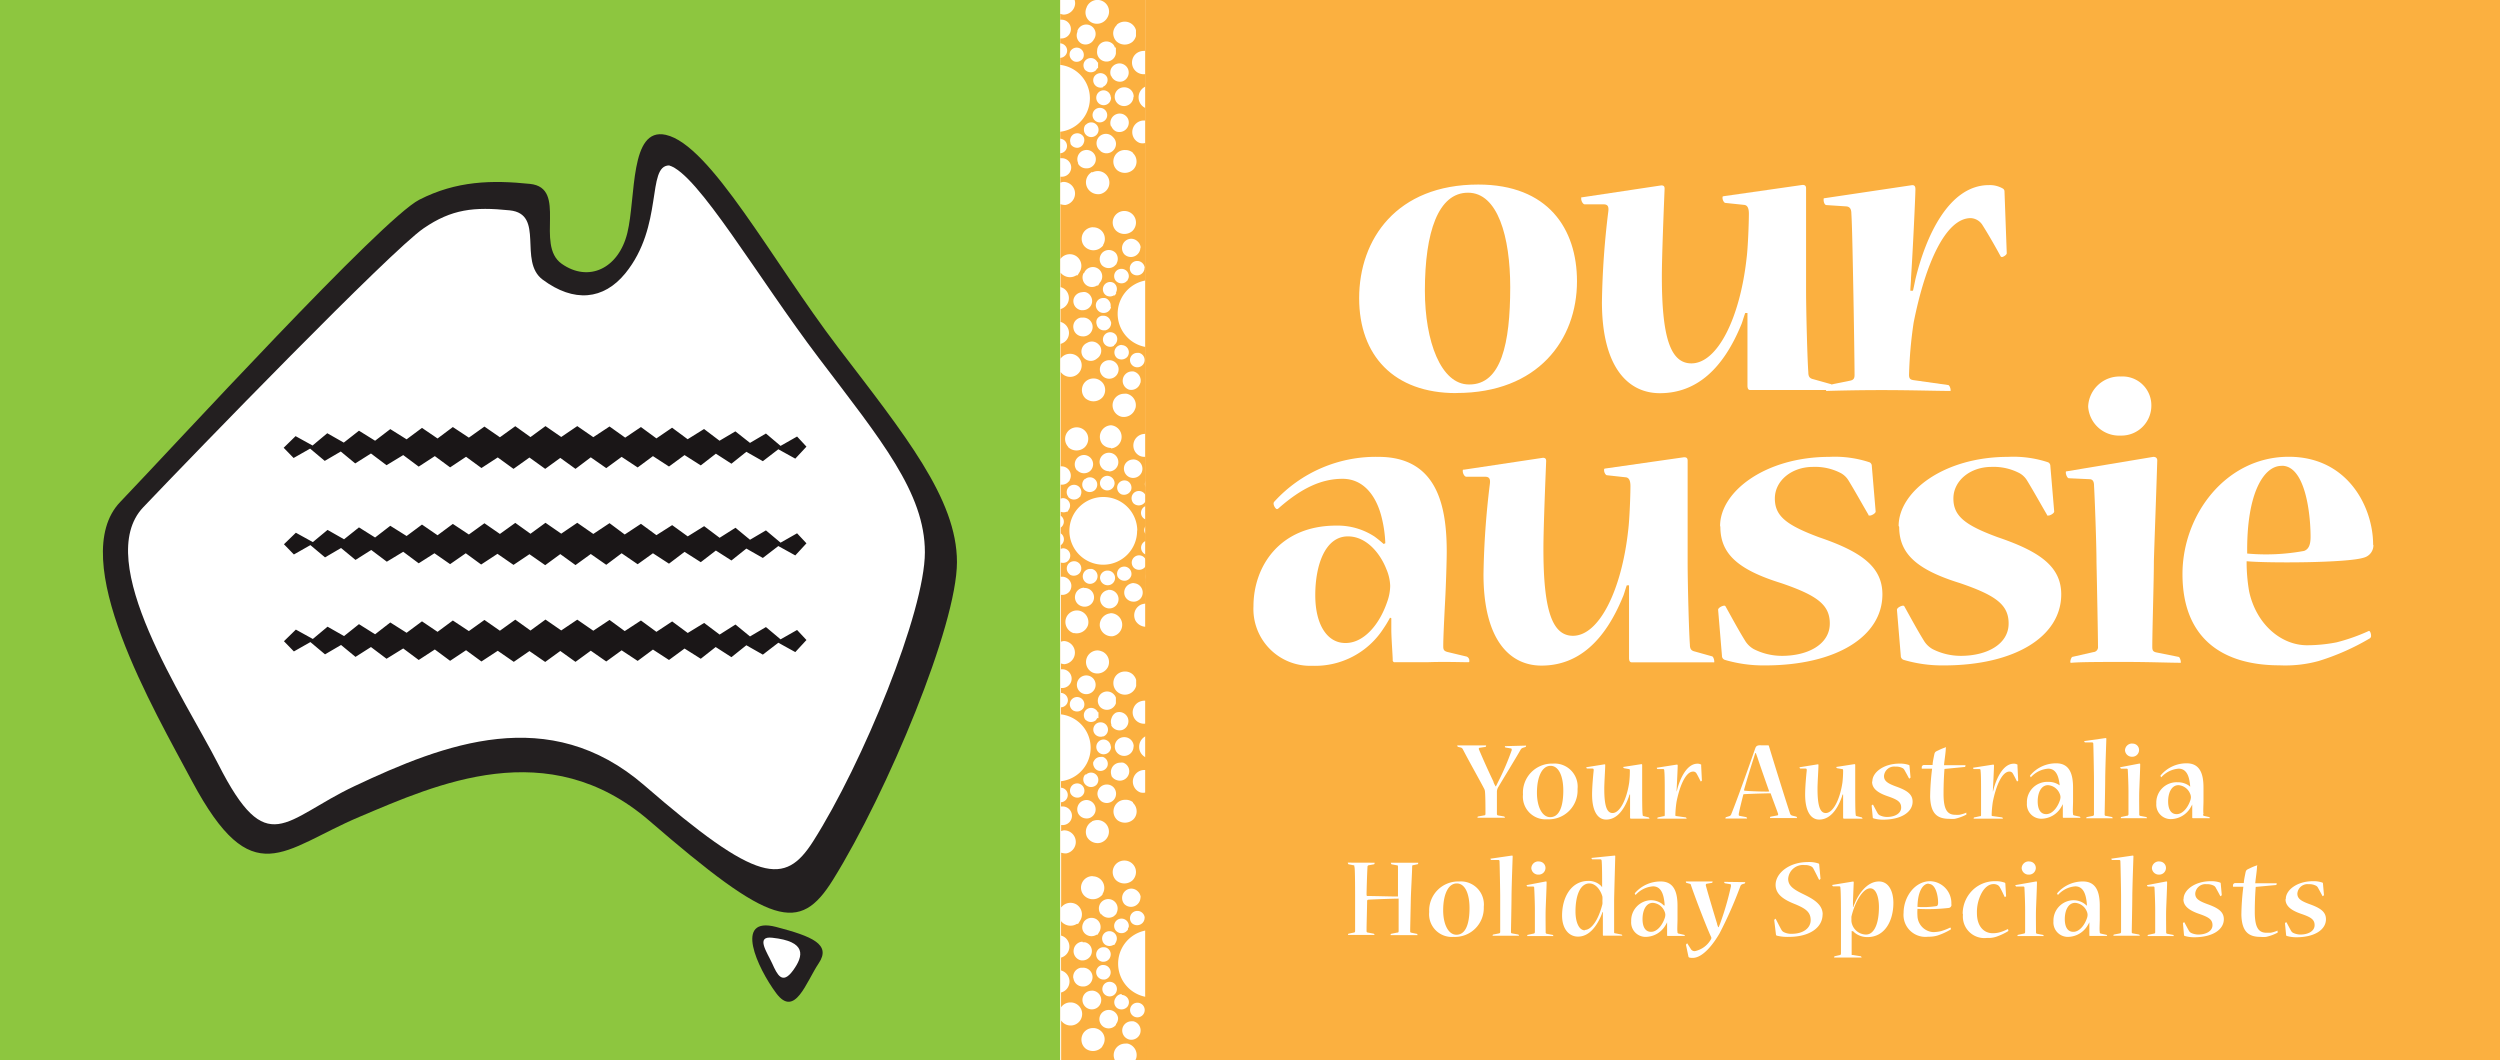 <svg id="Layer_1" data-name="Layer 1" xmlns="http://www.w3.org/2000/svg" viewBox="0 0 266.6 113.05"><defs><style>.cls-1{fill:#fff;}.cls-2{fill:#fbb040;}.cls-3{fill:#8dc63f;}.cls-4{fill:#231f20;}.cls-5{fill:#1a1617;}</style></defs><title>logo</title><rect class="cls-1" x="-8.43" y="-8.43" width="283.46" height="129.92"/><rect class="cls-2" x="113.06" width="153.54" height="113.05"/><rect class="cls-3" width="113.06" height="113.05"/><path class="cls-1" d="M162.74,79.51s0,0,0,0,0,.14-.07.15l-.25.08a.46.46,0,0,0-.28.24c-.61,1.07-1.83,3.05-2.39,4a1,1,0,0,0-.12.44c0,.6,0,2.16,0,2.38a.15.15,0,0,0,.14.16l.64.11s.08.09.08.13,0,0,0,0c-.29,0-.86,0-1.5,0s-1.17,0-1.43,0c0,0,0,0,0,0s0-.13.07-.13l.65-.12c.09,0,.13-.05.13-.19,0-.47,0-1.83-.05-2.33a.84.84,0,0,0-.1-.34c-.56-1.07-1.53-2.77-2.27-4.2a.36.36,0,0,0-.2-.17l-.33-.08s-.06-.09-.06-.15,0,0,0,0h3.08s0,0,0,0,0,.15-.07.16l-.6.09c-.08,0-.14.07-.1.17.47,1.11,1,2.29,1.55,3.44,0,.1.15.36.22.5h.05l.21-.43A27.49,27.49,0,0,0,161.21,80c0-.12,0-.17-.09-.19l-.56-.09c-.05,0-.08-.09-.08-.15s0,0,0,0Z"/><path class="cls-1" d="M165,87.37a2.42,2.42,0,0,1-2.59-2.65,3.1,3.1,0,0,1,3.19-3.29,2.46,2.46,0,0,1,2.63,2.71A3.08,3.08,0,0,1,165,87.37Zm.32-.23c1,0,1.39-1.21,1.39-2.84,0-1.48-.46-2.63-1.36-2.63s-1.45,1.17-1.45,2.87c0,1.48.55,2.6,1.41,2.6Z"/><path class="cls-1" d="M173.18,81.92s-.09-.08-.09-.13,0,0,0,0l1.93-.3c.07,0,.1,0,.1.09,0,.46,0,2.29,0,2.85s0,2.11.05,2.41c0,.11,0,.17.14.2l.52.13s.07.09.07.13,0,0,0,0h-2s-.07,0-.07-.12,0-1.48,0-2c0-.12,0-.29,0-.45h-.06c-.05.15-.08.28-.12.37-.51,1.36-1.29,2.3-2.37,2.3-.91,0-1.5-.91-1.5-2.67,0-.82.11-2,.17-2.56,0-.15,0-.21-.15-.21h-.54c-.06,0-.1-.09-.1-.14s0,0,0,0l1.93-.31c.07,0,.1,0,.09.1,0,.4-.1,1.86-.1,2.5,0,1.77.25,2.59.88,2.59.81,0,1.53-1.53,1.78-3.27a11.18,11.18,0,0,0,.07-1.21c0-.14,0-.2-.13-.21Z"/><path class="cls-1" d="M178.77,84.59c0-.14.06-.27.08-.37.29-1.13,1-2.78,2.17-2.78a.71.71,0,0,1,.39.1.1.1,0,0,1,0,.09l.08,1.6c0,.05-.1.1-.13.1l0,0c-.14-.28-.3-.6-.44-.84a.4.4,0,0,0-.36-.21c-.83,0-1.47,1.65-1.78,3.26a11.78,11.78,0,0,0-.12,1.34c0,.12,0,.14.13.15l1,.14s.07.08.07.13,0,0,0,0c-.31,0-1,0-1.76,0s-1.21,0-1.36,0,0,0,0,0,0-.13.06-.13l.61-.13c.08,0,.12,0,.12-.16,0-.3,0-1.88,0-2.46s0-1.88-.05-2.2c0-.11,0-.2-.13-.21l-.59,0c-.05,0-.08-.09-.08-.14s0,0,0,0l2.11-.33c.1,0,.12,0,.12.11,0,.26-.08,1.93-.12,2.64,0,.12,0,.27,0,.39Z"/><path class="cls-1" d="M187.68,79.48c.35,0,.64,0,.87,0a.1.1,0,0,1,.08.05c.44,1.47,1.74,5.65,2.26,7.22a.32.32,0,0,0,.21.22l.47.12s.07.08.07.15,0,0,0,0c-.23,0-.77,0-1.32,0l-1.57,0s0,0,0,0,0-.14.07-.15l.69-.13c.1,0,.13-.09.1-.19-.17-.5-.63-1.69-.79-2.17-.56,0-2.11.05-2.82.09-.06,0-.09,0-.11.11-.1.41-.37,1.44-.47,2,0,.15,0,.19.12.21l.69.13s.08.08.08.15,0,0,0,0l-1.31,0c-.41,0-.78,0-1,0,0,0,0,0,0,0s0-.14.07-.15l.33-.1a.34.34,0,0,0,.23-.24c.63-1.55,2-5.4,2.55-7,.1-.27.23-.33.64-.33Zm-.5.82-.14.46c-.35,1.07-.81,2.6-1.05,3.45,0,.07,0,.1.05.11.6.06,2.07.11,2.63.09-.22-.64-.9-2.54-1.25-3.62l-.17-.47Z"/><path class="cls-1" d="M195.9,81.92s-.09-.08-.09-.13,0,0,0,0l1.93-.3c.07,0,.1,0,.1.09,0,.46,0,2.29,0,2.85s0,2.11.05,2.41c0,.11,0,.17.14.2l.52.13s.07.09.07.13,0,0,0,0h-2s-.07,0-.07-.12,0-1.48,0-2c0-.12,0-.29,0-.45h-.06c-.05.15-.08.28-.12.37-.51,1.36-1.29,2.3-2.37,2.3-.91,0-1.5-.91-1.5-2.67,0-.82.11-2,.17-2.56,0-.15,0-.21-.15-.21H192c-.06,0-.1-.09-.1-.14s0,0,0,0l1.93-.31c.07,0,.1,0,.09.1,0,.4-.1,1.86-.1,2.5,0,1.77.25,2.59.88,2.59.81,0,1.53-1.53,1.78-3.27a11.17,11.17,0,0,0,.07-1.21c0-.14,0-.2-.13-.21Z"/><path class="cls-1" d="M199.67,83.31c0-.92,1.17-1.88,2.9-1.88a2.85,2.85,0,0,1,1,.15.1.1,0,0,1,.06.1l.11,1.24s-.1.11-.15.11,0,0,0,0c-.16-.3-.32-.6-.49-.9a.51.51,0,0,0-.19-.21,1.53,1.53,0,0,0-.79-.17,1.09,1.09,0,0,0-1.21,1c0,.52.35.78,1.28,1.12,1.15.41,1.77.81,1.77,1.62,0,1.07-1.14,1.92-3.17,1.92a3.55,3.55,0,0,1-1-.14.11.11,0,0,1-.08-.12l-.12-1.23c0-.06.11-.11.15-.11a0,0,0,0,1,0,0c.16.3.33.63.5.93a.58.58,0,0,0,.21.2,1.81,1.81,0,0,0,.77.18c.86,0,1.52-.38,1.52-1s-.42-.86-1.44-1.21-1.66-.8-1.66-1.54Z"/><path class="cls-1" d="M207.36,82c-.07.86-.1,1.83-.1,2.66,0,1.64.38,2.23,1.26,2.23a3.38,3.38,0,0,0,.43,0,3.65,3.65,0,0,0,.74-.23s0,.05,0,.13a.09.09,0,0,1,0,.08,5,5,0,0,1-1.23.45,3.3,3.3,0,0,1-.58,0c-1.28,0-2-.54-2.05-2.35a26.56,26.56,0,0,1,.21-3l-1.1,0s0,0,0,0a.77.77,0,0,1,0-.2.24.24,0,0,1,.25-.19h.9c0-.26.12-.81.18-1.11s.15-.32.45-.46a5.62,5.62,0,0,1,.78-.32s.06,0,0,.1c0,.39-.15,1.33-.19,1.81l2.29,0s0,0,0,0,0,.19-.08.19Z"/><path class="cls-1" d="M212.5,84.59c0-.14.06-.27.08-.37.29-1.13,1-2.78,2.17-2.78a.71.71,0,0,1,.39.1.1.1,0,0,1,0,.09l.08,1.6c0,.05-.1.1-.13.1l0,0c-.14-.28-.3-.6-.44-.84a.4.4,0,0,0-.36-.21c-.83,0-1.47,1.65-1.78,3.26a11.55,11.55,0,0,0-.12,1.34c0,.12,0,.14.13.15l1,.14s.07.08.07.13,0,0,0,0c-.31,0-1,0-1.76,0s-1.21,0-1.36,0,0,0,0,0,0-.13.06-.13l.61-.13c.08,0,.12,0,.12-.16,0-.3,0-1.88,0-2.46s0-1.88-.05-2.2c0-.11,0-.2-.13-.21l-.59,0c-.05,0-.08-.09-.08-.14s0,0,0,0l2.11-.33c.1,0,.12,0,.12.11,0,.26-.08,1.93-.12,2.64,0,.12,0,.27,0,.39Z"/><path class="cls-1" d="M219.66,84a4.85,4.85,0,0,0-.11-.85c-.15-.69-.48-1.18-1.13-1.18a2.75,2.75,0,0,0-1.85.92l0,0s-.13-.15-.07-.2a3.58,3.58,0,0,1,2.78-1.29c1.52,0,1.79,1.33,1.79,2.6,0,.27,0,1,0,1.42s-.05,1.15,0,1.37a.14.14,0,0,0,.13.17l.58.13a.11.11,0,0,1,.07.12s0,0,0,0h-1.81s-.06,0-.06-.07,0-.7,0-1c0-.09,0-.28,0-.39h0a3.37,3.37,0,0,1-.18.33,2.47,2.47,0,0,1-2.09,1.23,1.54,1.54,0,0,1-1.56-1.66,2.17,2.17,0,0,1,2.27-2.27,2,2,0,0,1,1.22.37l.23.2Zm-1.44,2.82c.59,0,1.16-.63,1.44-1.45a1.15,1.15,0,0,0,.07-.37,1,1,0,0,0-.1-.39,1.45,1.45,0,0,0-1.23-.88c-.74,0-1.1.82-1.1,1.73s.35,1.36.9,1.36Z"/><path class="cls-1" d="M224.52,78.71c.08,0,.1,0,.1.1s-.1,2.72-.12,4.13c0,.9-.06,3.67-.06,3.92a.13.13,0,0,0,.13.15l.66.12s.07.08.07.13,0,0,0,0c-.3,0-.83,0-1.47,0s-1.08,0-1.35,0c0,0,0,0,0,0s0-.12.07-.13l.61-.12a.15.15,0,0,0,.14-.16c0-.32,0-3.31,0-3.83s-.05-3.22-.07-3.65c0-.11,0-.19-.14-.2l-.73,0c-.05,0-.1-.08-.1-.14s0,0,0,0Z"/><path class="cls-1" d="M228.13,81.43c.08,0,.1,0,.1.1,0,.5-.08,2.26-.1,2.88s0,2.07,0,2.44a.14.14,0,0,0,.13.16l.63.12s.07.09.07.12,0,0,0,0c-.27,0-.8,0-1.4,0s-1.15,0-1.4,0c0,0,0,0,0,0s0-.12.06-.13l.61-.13c.08,0,.14-.05.15-.16,0-.27,0-1.8,0-2.45s-.05-1.91-.07-2.21c0-.11,0-.2-.13-.2h-.6s-.09-.09-.09-.15,0,0,0,0Zm-.74-2.13a.68.68,0,0,1,.72.68.72.72,0,0,1-.73.72.74.74,0,0,1-.77-.69.75.75,0,0,1,.77-.72Z"/><path class="cls-1" d="M233.57,84a5.05,5.05,0,0,0-.11-.85c-.14-.69-.48-1.18-1.13-1.18a2.75,2.75,0,0,0-1.85.92.06.06,0,0,1,0,0s-.13-.15-.07-.2a3.58,3.58,0,0,1,2.78-1.29c1.53,0,1.79,1.33,1.79,2.6,0,.27,0,1,0,1.42s-.05,1.15,0,1.37A.14.14,0,0,0,235,87l.58.13a.11.11,0,0,1,.07.12s0,0,0,0h-1.81s-.06,0-.06-.07,0-.7,0-1v-.39h0a3.41,3.41,0,0,1-.18.33,2.47,2.47,0,0,1-2.09,1.23,1.54,1.54,0,0,1-1.56-1.66,2.17,2.17,0,0,1,2.27-2.27,2.05,2.05,0,0,1,1.22.37l.23.2Zm-1.44,2.82c.59,0,1.16-.63,1.44-1.45a1.13,1.13,0,0,0,.07-.37,1.08,1.08,0,0,0-.1-.39,1.45,1.45,0,0,0-1.23-.88c-.74,0-1.1.82-1.1,1.73s.35,1.36.9,1.36Z"/><path class="cls-1" d="M146.59,92s0,0,0,0,0,.16-.07.17l-.55.1a.15.15,0,0,0-.14.16c-.05.8-.1,2.72-.1,2.94s.06.17.2.18c.64,0,2.61.06,3.15.05,0-.38,0-2.92,0-3.1s0-.22-.14-.23l-.55-.1s-.07-.09-.07-.17,0,0,0,0h2.92s0,0,0,0,0,.15-.06.16l-.46.1c-.09,0-.12,0-.13.2,0,.5-.13,2.76-.14,3.4s-.07,3.09-.07,3.4c0,.13,0,.18.11.2l.62.13s.06.08.06.13,0,0,0,0c-.24,0-.77,0-1.38,0s-1.29,0-1.5,0c0,0,0,0,0,0s0-.13.07-.14l.64-.13c.09,0,.14,0,.15-.17,0-.41,0-3.16,0-3.45-.56,0-2.51.07-3.2.11-.11,0-.16.06-.16.15,0,.58-.07,2.77-.06,3.21,0,.1.06.14.15.15l.62.12s.08.07.08.13,0,0,0,0c-.28,0-.8,0-1.46,0s-1.07,0-1.37,0c0,0,0,0,0,0s0-.12.06-.13l.56-.12c.09,0,.14-.06.14-.19,0-.48,0-3,0-3.43s0-3.05-.06-3.33,0-.22-.13-.23l-.53-.11s-.06-.1-.06-.17,0,0,0,0Z"/><path class="cls-1" d="M155,99.91a2.42,2.42,0,0,1-2.59-2.65A3.1,3.1,0,0,1,155.6,94a2.46,2.46,0,0,1,2.63,2.71A3.08,3.08,0,0,1,155,99.91Zm.32-.23c1,0,1.39-1.21,1.39-2.84,0-1.48-.45-2.63-1.36-2.63s-1.45,1.17-1.45,2.87c0,1.48.55,2.6,1.41,2.6Z"/><path class="cls-1" d="M161.21,91.24c.08,0,.1,0,.1.1s-.1,2.72-.12,4.13c0,.9-.06,3.67-.06,3.92a.13.13,0,0,0,.13.15l.66.12s.07.08.07.13,0,0,0,0c-.3,0-.83,0-1.47,0s-1.09,0-1.35,0c0,0,0,0,0,0s0-.12.07-.13l.6-.12a.15.15,0,0,0,.14-.16c0-.32,0-3.31,0-3.83s-.05-3.21-.07-3.65c0-.11,0-.19-.14-.19l-.73,0c-.05,0-.1-.08-.1-.14s0,0,0,0Z"/><path class="cls-1" d="M164.83,94c.08,0,.1,0,.1.1,0,.5-.08,2.26-.1,2.88s0,2.07,0,2.44a.14.14,0,0,0,.13.16l.63.12s.07.09.07.12,0,0,0,0c-.28,0-.8,0-1.4,0s-1.15,0-1.4,0c0,0,0,0,0,0s0-.12.06-.13l.61-.13c.08,0,.14-.05.15-.16,0-.27,0-1.81,0-2.45s-.05-1.91-.07-2.21c0-.11,0-.2-.13-.2h-.6s-.09-.09-.09-.15,0,0,0,0Zm-.74-2.13a.69.69,0,0,1,.72.68.72.72,0,0,1-.73.72.74.74,0,0,1-.78-.69.75.75,0,0,1,.77-.72Z"/><path class="cls-1" d="M172.16,91.24c.08,0,.09,0,.09.1s-.11,4-.12,4.62c0,.37,0,3.27,0,3.4s0,.16.13.17l.66.13a.13.13,0,0,1,.08.12s0,0,0,0H171c-.05,0-.07,0-.07-.11s0-1.48,0-1.8,0-.43,0-.6h-.05a3.4,3.4,0,0,1-.13.37c-.49,1.14-1.28,2.24-2.47,2.24-1,0-1.7-.87-1.7-2.24,0-2,1-3.7,2.8-3.7a1.89,1.89,0,0,1,1.27.45,1.09,1.09,0,0,1,.2.23l0,0c0-.19,0-.47,0-.64s0-1.7-.05-2.18c0-.09-.05-.16-.14-.16l-.87,0s-.08-.09-.08-.15,0,0,0,0ZM169,99.17c.72,0,1.47-1.1,1.88-2.75a1.85,1.85,0,0,0,0-.35,2.68,2.68,0,0,0,0-.46c-.18-.66-.69-1.4-1.39-1.4-.94,0-1.48,1.2-1.48,3,0,1.08.35,2,1,2Z"/><path class="cls-1" d="M177.52,96.55a5.14,5.14,0,0,0-.11-.85c-.15-.69-.48-1.18-1.13-1.18a2.75,2.75,0,0,0-1.86.92l0,0s-.13-.15-.07-.2A3.59,3.59,0,0,1,177.1,94c1.52,0,1.79,1.33,1.79,2.6,0,.27,0,1,0,1.42s-.05,1.15,0,1.37a.14.14,0,0,0,.13.17l.58.13a.12.12,0,0,1,.07.12s0,0,0,0-.58,0-1,0h-.83s-.06,0-.06-.07,0-.7,0-1c0-.09,0-.27,0-.39h0a3,3,0,0,1-.18.33,2.47,2.47,0,0,1-2.09,1.23,1.54,1.54,0,0,1-1.56-1.66A2.17,2.17,0,0,1,176,96a2,2,0,0,1,1.22.37l.23.2Zm-1.44,2.82c.59,0,1.16-.63,1.44-1.45a1.14,1.14,0,0,0,.07-.37,1,1,0,0,0-.1-.39,1.45,1.45,0,0,0-1.23-.88c-.74,0-1.1.82-1.1,1.73s.35,1.36.9,1.36Z"/><path class="cls-1" d="M186.11,94.07s0,0,0,0,0,.13-.07.15l-.23.07a.35.35,0,0,0-.23.25,43.52,43.52,0,0,1-2.21,5c-.62,1.07-1.75,2.61-2.87,2.61-.32,0-.42-.05-.44-.12l-.27-1.28s.09-.15.14-.15l0,0,.38.6a.46.46,0,0,0,.43.23,2.57,2.57,0,0,0,1.72-1.27.26.26,0,0,0,0-.27c-.47-1-1.67-4.12-2.13-5.48,0-.08-.07-.16-.15-.17l-.33-.09c-.05,0-.07-.08-.07-.15s0,0,0,0h2.85s0,0,0,0,0,.14-.08.15l-.53.09c-.09,0-.13.09-.11.19.27,1,.87,3,1.2,4.08,0,.09.07.22.11.36h.06l.15-.37a30.27,30.27,0,0,0,1.16-4c0-.16,0-.21-.12-.22l-.54-.09s-.07-.08-.07-.15,0,0,0,0Z"/><path class="cls-1" d="M194.36,97.51c0,1.36-1.3,2.4-3.63,2.4a4.7,4.7,0,0,1-1.24-.13.13.13,0,0,1-.1-.11l-.19-1.57s.11-.13.15-.13a0,0,0,0,1,0,0c.21.4.41.81.62,1.18a.58.58,0,0,0,.25.25,1.75,1.75,0,0,0,.87.18c1.14,0,2-.56,2-1.46s-.6-1.27-1.81-1.76-1.93-1.07-1.93-2c0-1.24,1.44-2.43,3.43-2.43a3.15,3.15,0,0,1,1.14.15.12.12,0,0,1,.08.12l.14,1.52s-.1.11-.15.11a0,0,0,0,1,0,0c-.2-.4-.4-.81-.62-1.22a.51.51,0,0,0-.21-.21,1.42,1.42,0,0,0-.71-.15,1.59,1.59,0,0,0-1.76,1.46c0,.7.48,1.09,1.53,1.6s2.15,1.08,2.15,2.2Z"/><path class="cls-1" d="M197.46,99.29c0,.23,0,.53,0,.7,0,.56,0,1.48,0,1.7s0,.14.13.15l.86.14s.07.08.07.13,0,0,0,0c-.46,0-1,0-1.62,0s-.94,0-1.31,0c0,0,0,0,0,0s0-.13.07-.14l.53-.12c.08,0,.12-.06.13-.16,0-.31,0-2.78,0-3.6s0-3-.06-3.39c0-.11,0-.17-.12-.18h-.64c-.06,0-.11-.08-.11-.15s0,0,0,0l2.19-.36c.08,0,.1,0,.1.09s-.07,1.67-.08,2.15c0,.18,0,.34,0,.46h.06c0-.14.09-.28.13-.37.36-.91,1.27-2.34,2.58-2.34,1.06,0,1.54,1.08,1.54,2.29,0,1.89-.9,3.64-2.75,3.64a2.13,2.13,0,0,1-1.32-.42,1.7,1.7,0,0,1-.22-.2Zm1.53.37c.89,0,1.38-1.19,1.38-2.93,0-1-.28-2-.93-2-.84,0-1.68,1.63-2,3a1.56,1.56,0,0,0,0,.28,1.46,1.46,0,0,0,0,.27,1.6,1.6,0,0,0,1.5,1.38Z"/><path class="cls-1" d="M208.11,96.47a.35.35,0,0,1-.27.35,19.81,19.81,0,0,1-3.36.1,5.34,5.34,0,0,0,0,.79,1.79,1.79,0,0,0,1.67,1.69,3.94,3.94,0,0,0,.83-.1,6,6,0,0,0,1-.39s.06.06.06.13a.08.08,0,0,1,0,.07,6.94,6.94,0,0,1-1.41.65,3.14,3.14,0,0,1-1,.13A2.34,2.34,0,0,1,203,97.34c0-1.67,1.18-3.37,2.83-3.37a2.34,2.34,0,0,1,2.26,2.49Zm-2.45-2.24c-.6,0-1.16.84-1.18,2.48a8.86,8.86,0,0,0,2-.08c.12,0,.2-.13.2-.37,0-.69-.24-2-1-2Z"/><path class="cls-1" d="M209.3,97.41a3.53,3.53,0,0,1,1.23-2.64,3.4,3.4,0,0,1,2.26-.8,2.72,2.72,0,0,1,1,.16.11.11,0,0,1,.06.11l.08,1.33s-.1.1-.14.1,0,0,0,0c-.17-.35-.34-.73-.5-1a.7.7,0,0,0-.21-.26.89.89,0,0,0-.5-.13c-.52,0-1,.41-1.33,1.09a4.33,4.33,0,0,0-.43,2c0,1.45.77,2.15,1.69,2.15a2.86,2.86,0,0,0,.67-.08,4.44,4.44,0,0,0,.92-.36s.06,0,.06.12a.1.1,0,0,1,0,.09,6.19,6.19,0,0,1-1.27.6,2.64,2.64,0,0,1-1,.13,2.29,2.29,0,0,1-2.56-2.49Z"/><path class="cls-1" d="M217.12,94c.08,0,.1,0,.1.1,0,.5-.08,2.26-.1,2.88s0,2.07,0,2.44a.14.14,0,0,0,.13.16l.63.12s.07.09.07.12,0,0,0,0c-.28,0-.8,0-1.41,0s-1.15,0-1.4,0c0,0,0,0,0,0s0-.12.06-.13l.61-.13c.08,0,.14-.05.15-.16,0-.27,0-1.81,0-2.45s-.05-1.91-.07-2.21c0-.11,0-.2-.13-.2H215s-.09-.09-.09-.15,0,0,0,0Zm-.74-2.13a.69.69,0,0,1,.72.68.72.72,0,0,1-.73.72.74.74,0,0,1-.78-.69.75.75,0,0,1,.77-.72Z"/><path class="cls-1" d="M222.55,96.55a5,5,0,0,0-.11-.85c-.15-.69-.48-1.18-1.13-1.18a2.75,2.75,0,0,0-1.85.92l0,0s-.13-.15-.07-.2A3.58,3.58,0,0,1,222.13,94c1.52,0,1.79,1.33,1.79,2.6,0,.27,0,1,0,1.42s-.05,1.15,0,1.37a.14.14,0,0,0,.13.17l.58.13a.12.12,0,0,1,.07.12s0,0,0,0-.58,0-1,0h-.83s-.06,0-.06-.07,0-.7,0-1c0-.09,0-.27,0-.39h0a3.38,3.38,0,0,1-.18.33,2.48,2.48,0,0,1-2.09,1.23,1.54,1.54,0,0,1-1.56-1.66A2.17,2.17,0,0,1,221.06,96a2,2,0,0,1,1.22.37,2.09,2.09,0,0,1,.23.2Zm-1.44,2.82c.59,0,1.16-.63,1.44-1.45a1.14,1.14,0,0,0,.07-.37,1,1,0,0,0-.1-.39,1.45,1.45,0,0,0-1.23-.88c-.74,0-1.1.82-1.1,1.73s.35,1.36.9,1.36Z"/><path class="cls-1" d="M227.41,91.24c.08,0,.1,0,.1.1s-.1,2.72-.12,4.13c0,.9-.06,3.67-.06,3.92a.13.13,0,0,0,.13.15l.66.12s.07.08.07.13,0,0,0,0c-.3,0-.83,0-1.47,0s-1.09,0-1.35,0c0,0,0,0,0,0s0-.12.07-.13l.61-.12a.15.15,0,0,0,.14-.16c0-.32,0-3.31,0-3.83s-.05-3.21-.07-3.65c0-.11,0-.19-.14-.19l-.73,0c-.05,0-.1-.08-.1-.14s0,0,0,0Z"/><path class="cls-1" d="M231,94c.08,0,.1,0,.1.1,0,.5-.08,2.26-.1,2.88s0,2.07,0,2.44a.14.14,0,0,0,.13.16l.63.12s.06.09.06.12,0,0,0,0c-.27,0-.8,0-1.4,0s-1.15,0-1.4,0c0,0,0,0,0,0s0-.12.06-.13l.61-.13c.08,0,.14-.05.14-.16,0-.27,0-1.81,0-2.45s-.05-1.91-.07-2.21c0-.11,0-.2-.12-.2h-.6s-.09-.09-.09-.15,0,0,0,0Zm-.74-2.13a.69.69,0,0,1,.72.68.72.72,0,0,1-.73.72.74.74,0,0,1-.77-.69.75.75,0,0,1,.77-.72Z"/><path class="cls-1" d="M232.86,95.85c0-.92,1.17-1.88,2.9-1.88a2.85,2.85,0,0,1,1,.15.1.1,0,0,1,.06.1l.11,1.24s-.1.11-.15.11,0,0,0,0c-.16-.3-.32-.6-.49-.9a.51.51,0,0,0-.19-.21,1.54,1.54,0,0,0-.79-.17,1.09,1.09,0,0,0-1.21,1c0,.52.35.78,1.28,1.12,1.15.41,1.77.81,1.77,1.62,0,1.07-1.14,1.92-3.17,1.92a3.6,3.6,0,0,1-1-.14.11.11,0,0,1-.08-.12l-.11-1.23c0-.06.11-.11.15-.11a0,0,0,0,1,0,0c.16.3.33.63.5.93a.59.59,0,0,0,.21.2,1.82,1.82,0,0,0,.77.18c.86,0,1.52-.38,1.52-1s-.43-.86-1.44-1.21-1.66-.81-1.66-1.54Z"/><path class="cls-1" d="M240.55,94.58c-.07.86-.1,1.83-.1,2.66,0,1.64.38,2.23,1.26,2.23l.43,0a3.7,3.7,0,0,0,.74-.23s0,.05,0,.13a.09.09,0,0,1,0,.09,4.91,4.91,0,0,1-1.23.45,3.43,3.43,0,0,1-.58,0c-1.27,0-2-.54-2.05-2.35a26.58,26.58,0,0,1,.21-3l-1.1,0a0,0,0,0,1,0,0,.76.76,0,0,1,0-.2.25.25,0,0,1,.25-.19h.9c0-.26.12-.81.18-1.11s.15-.32.45-.46a5.65,5.65,0,0,1,.78-.32s.06,0,0,.1c0,.39-.15,1.32-.19,1.81l2.29,0s0,0,0,0,0,.19-.08.19Z"/><path class="cls-1" d="M243.76,95.85c0-.92,1.17-1.88,2.9-1.88a2.84,2.84,0,0,1,1,.15.1.1,0,0,1,.06.1l.11,1.24s-.1.11-.15.11,0,0,0,0c-.16-.3-.32-.6-.49-.9a.51.51,0,0,0-.2-.21,1.53,1.53,0,0,0-.79-.17,1.09,1.09,0,0,0-1.21,1c0,.52.35.78,1.28,1.12,1.15.41,1.77.81,1.77,1.62,0,1.07-1.14,1.92-3.17,1.92a3.57,3.57,0,0,1-1-.14.11.11,0,0,1-.08-.12l-.12-1.23c0-.06.11-.11.16-.11a0,0,0,0,1,0,0c.16.3.33.63.5.93a.57.57,0,0,0,.21.2,1.82,1.82,0,0,0,.77.18c.86,0,1.52-.38,1.52-1s-.42-.86-1.44-1.21-1.66-.81-1.66-1.54Z"/><path class="cls-1" d="M155.27,41.92c-6.62,0-10.33-4-10.33-10.12,0-6.3,4-12.12,12.7-12.12,7.44,0,10.53,4.71,10.53,10.32,0,6.23-4.16,11.91-12.85,11.91ZM156.7,41c3.38,0,4.35-4.34,4.35-10.37,0-5.39-1.33-10.08-4.5-10.08s-4.6,4.17-4.6,10.45c0,5.4,1.71,10,4.7,10Z"/><path class="cls-1" d="M184,21.64c-.15,0-.31-.32-.31-.51s0-.18.14-.21l8.39-1.2c.28,0,.38.11.38.38,0,1.73,0,9,0,10.88,0,2.18.14,7.49.24,8.71,0,.43.11.66.54.75l1.78.5c.18,0,.28.39.28.55s0,.1-.16.1c-1.22,0-2.76,0-4.57,0-1.63,0-3.11,0-4.08,0-.17,0-.28-.13-.28-.47,0-.55,0-4.5,0-6.28,0-.35,0-.89,0-1.46l-.24,0c-.19.52-.31,1-.43,1.26-1.9,4.62-4.71,7.29-8.67,7.29-3.4,0-6.18-2.77-6.18-9.73a88.55,88.55,0,0,1,.68-9.65c.07-.55-.08-.76-.51-.76l-2,0c-.2,0-.38-.36-.38-.58s0-.16.16-.18l8.38-1.26c.28,0,.37.12.35.43-.06,1.51-.29,7-.29,9.27,0,6.43.89,9.28,3.15,9.28,2.79,0,5.19-4.86,5.89-11.25.15-1.19.24-3.83.24-4.71,0-.6-.16-.9-.49-.94Z"/><path class="cls-1" d="M204,31c.12-.52.2-.94.27-1.26,1.08-4.47,3.53-10,7.83-10a2.77,2.77,0,0,1,1.49.37.36.36,0,0,1,.17.33L214,27c0,.19-.39.41-.51.41a.18.18,0,0,1-.14-.07c-.59-1.09-1.32-2.36-1.91-3.29a1.57,1.57,0,0,0-1.28-.79c-2.64,0-4.82,4.75-6.09,11.15a45,45,0,0,0-.49,5.56c0,.44.17.52.49.57l3.68.52c.12,0,.26.32.26.51s0,.12-.1.12c-1.33,0-4.07-.09-7.29-.09-2.78,0-5.25.07-5.8.09-.09,0-.09,0-.09-.09,0-.23.09-.51.22-.53l2.37-.48c.31-.07.45-.21.45-.6,0-1.22-.09-7.06-.13-9s-.12-6.91-.21-8.2c0-.42-.11-.74-.53-.78l-2.12-.14c-.21,0-.31-.34-.31-.54s0-.18.14-.2l9.19-1.37c.37-.07.46.12.46.42,0,.73-.29,6.83-.47,9.46,0,.42-.07,1-.07,1.36Z"/><path class="cls-1" d="M147.73,57.93a13.4,13.4,0,0,0-.42-2.87c-.56-2.16-1.88-4-4.14-4s-4.39,1-6.82,3.14a.27.27,0,0,1-.18.09c-.15,0-.51-.56-.28-.79A14.62,14.62,0,0,1,147,48.72c6.31,0,7.28,5.32,7.28,10.12,0,.88-.08,3.55-.17,5.2-.11,2.09-.21,4.2-.2,4.92,0,.36.12.49.5.58l2,.48a.46.46,0,0,1,.28.46c0,.11,0,.14-.16.14-.6,0-2.51-.07-4.34,0-1.62,0-2.6,0-3.43,0a.21.21,0,0,1-.24-.24c0-.4-.13-2.06-.15-3.09,0-.28,0-1,0-1.36l-.14-.06a11.23,11.23,0,0,1-.7,1.16A8.67,8.67,0,0,1,139.94,71a6.06,6.06,0,0,1-6.27-6.35c0-4.21,2.76-8.6,8.83-8.6a7.18,7.18,0,0,1,4.11,1.19c.28.21.66.51.94.77Zm-4.22,10.64c1.82,0,3.54-1.79,4.43-4.42a5.17,5.17,0,0,0,.31-1.67,4.84,4.84,0,0,0-.41-1.79c-.62-1.6-2.07-3.49-4.1-3.49-2.42,0-3.48,3.05-3.48,6.27s1.32,5.1,3.2,5.1Z"/><path class="cls-1" d="M171.37,50.68c-.15,0-.31-.32-.31-.51s0-.18.14-.21l8.39-1.2c.28,0,.38.11.38.38,0,1.73,0,9,0,10.88,0,2.18.14,7.49.24,8.71,0,.43.11.66.54.75l1.78.5c.18,0,.28.39.28.55s0,.1-.16.1c-1.22,0-2.76,0-4.57,0-1.63,0-3.11,0-4.08,0-.17,0-.28-.13-.28-.47,0-.55,0-4.5,0-6.28,0-.35,0-.89,0-1.46l-.24,0c-.19.52-.3,1-.43,1.26-1.9,4.62-4.71,7.3-8.67,7.3-3.4,0-6.18-2.77-6.18-9.73a88.52,88.52,0,0,1,.68-9.65c.07-.55-.08-.76-.51-.76l-2,0c-.2,0-.38-.36-.38-.58s0-.16.16-.18l8.38-1.26c.28,0,.37.12.35.43-.06,1.51-.29,7-.29,9.27,0,6.43.89,9.28,3.15,9.28,2.79,0,5.19-4.86,5.89-11.25.15-1.19.24-3.82.24-4.71,0-.6-.16-.9-.49-.94Z"/><path class="cls-1" d="M183.43,56.09c0-3.66,4.82-7.37,11.66-7.37a11.78,11.78,0,0,1,4.28.58.43.43,0,0,1,.24.4l.41,4.85c0,.19-.43.43-.61.43s-.12,0-.18-.12c-.7-1.2-1.35-2.38-2.08-3.58a2.22,2.22,0,0,0-.81-.81,5.93,5.93,0,0,0-3-.68c-2.29,0-4.07,1.48-4.07,3.37S190.52,56,194,57.3c4.4,1.5,6.74,3.1,6.74,6.08,0,4.49-4.92,7.58-12.54,7.58a14.54,14.54,0,0,1-4.26-.59.45.45,0,0,1-.31-.44l-.41-4.9c0-.23.47-.44.64-.44a.15.15,0,0,1,.16.09c.66,1.18,1.38,2.53,2.13,3.73a2.56,2.56,0,0,0,.87.81,6.65,6.65,0,0,0,3,.72c2.82,0,5.11-1.25,5.11-3.45,0-2-1.36-3-5.2-4.31-4.67-1.45-6.47-3.17-6.47-6Z"/><path class="cls-1" d="M202.47,56.09c0-3.66,4.82-7.37,11.66-7.37a11.77,11.77,0,0,1,4.28.58.43.43,0,0,1,.24.4l.41,4.85c0,.19-.43.43-.61.43s-.12,0-.18-.12c-.7-1.2-1.35-2.38-2.08-3.58a2.22,2.22,0,0,0-.81-.81,5.94,5.94,0,0,0-3-.68c-2.29,0-4.07,1.48-4.07,3.37s1.27,2.86,4.76,4.14c4.41,1.5,6.74,3.1,6.74,6.08,0,4.49-4.92,7.58-12.54,7.58a14.55,14.55,0,0,1-4.26-.59.45.45,0,0,1-.31-.44l-.41-4.9c0-.23.47-.44.64-.44a.15.15,0,0,1,.16.09c.66,1.18,1.38,2.53,2.13,3.73a2.56,2.56,0,0,0,.87.81,6.65,6.65,0,0,0,3,.72c2.82,0,5.11-1.25,5.11-3.45,0-2-1.36-3-5.2-4.31-4.67-1.45-6.47-3.17-6.47-6Z"/><path class="cls-1" d="M229.63,48.72c.3,0,.42.16.42.38-.05,1.89-.29,8.42-.36,10.7,0,2.12-.17,7.4-.17,9.19,0,.42.13.52.46.59l2.34.47c.12,0,.24.37.24.51s0,.12,0,.12c-1.12,0-3.32-.09-5.88-.09s-4.83,0-5.78.09c-.11,0-.12,0-.12-.12s.09-.46.22-.51l2.24-.51a.53.53,0,0,0,.49-.6c0-1-.11-6.72-.16-9,0-1.92-.19-6.95-.26-8.11,0-.41-.09-.73-.5-.73L220.63,51c-.17,0-.33-.37-.33-.62,0-.07,0-.12.1-.12Zm-3.45-8.57a3.07,3.07,0,0,1,3.24,3.07,3.19,3.19,0,0,1-3.27,3.23,3.31,3.31,0,0,1-3.47-3.09,3.35,3.35,0,0,1,3.45-3.21Z"/><path class="cls-1" d="M253.1,58.14a1.36,1.36,0,0,1-1,1.32c-1.73.58-10.29.6-12.52.39a18.29,18.29,0,0,0,.27,3.23c.77,3.53,3.44,5.73,6.17,5.73a16.53,16.53,0,0,0,3.15-.31,20.32,20.32,0,0,0,3.45-1.22c.11,0,.23.23.23.53a.3.3,0,0,1-.16.28,25.33,25.33,0,0,1-5.43,2.4,13.41,13.41,0,0,1-4.18.46c-6,0-10.34-2.81-10.34-9.73,0-6.36,4.66-12.51,11.33-12.51,6.33,0,9,5.41,9,9.37Zm-9.81-8.46c-1.83,0-3.73,2.8-3.65,9.35a22.35,22.35,0,0,0,6.07-.28c.41-.16.69-.52.69-1.49,0-2.57-.59-7.59-3.06-7.59Z"/><path class="cls-4" d="M71,14.38c4.78,1.06,11.31,13.41,18.39,22.69s12.66,16.11,12.66,22.87S94.63,84.48,88.83,93.82c-3.59,5.77-6.58,4.94-19.58-6.29-10.81-9.33-22.73-3.88-30.92-.42s-11.39,8.27-17.85-3.8C16.43,75.71,7,59.6,12.82,53.53S40.74,23.33,44.71,21.3s7.76-2.11,11.81-1.69.51,6.5,3.38,8.52,6.07.51,7-3.29S67.13,13.52,71,14.38Z"/><path class="cls-1" d="M71.35,17.64c3.06.87,9.39,11.87,16,20.58S98.63,52.56,98.63,58.89,92,81.41,86.7,89.74c-3,4.69-5.84,4.55-18-6-10.14-8.76-21.3-4.43-30.89.09-7.54,3.56-9.28,8-14.53-2.33-3.57-7-13.5-21.63-8-27.41S41.72,26.7,45.17,24.35c3-2.06,5.38-2.31,9.18-1.92s.88,5.43,3.52,7.39c3.33,2.48,6.5,2.17,8.82-.68C70.8,24.08,68.93,17.68,71.35,17.64Z"/><path class="cls-5" d="M56.46,48.79,58.14,50l1.61-1.17,1.62,1.17L63,48.77l1.65,1.15,1.64-1.2L68,49.85l1.63-1.21,1.71,1.11L73,48.53l1.73,1.1,1.61-1.25L78,49.45l1.59-1.27,1.76,1L83,47.91l1.81,1L86,47.63,85,46.55l-1.76,1-1.56-1.32-1.7,1L78.42,46,76.73,47l-1.65-1.25-1.75,1.09-1.66-1.23L70,46.75l-1.65-1.21-1.68,1.13L65,45.48l-1.73,1.14-1.71-1.18-1.71,1.16-1.68-1.16-1.6,1.17-1.62-1.16-1.64,1.18-1.65-1.14L50,46.67l-1.71-1.13-1.63,1.22L45,45.63l-1.64,1.22-1.74-1.09L40,47l-1.72-1.07L36.66,47.2l-1.76-1-1.57,1.31-1.81-1-1.27,1.24,1.06,1.09,1.76-1,1.56,1.31,1.71-1,1.54,1.27,1.68-1.06,1.66,1.25L43,48.53l1.65,1.23,1.72-1.12L48,49.84l1.7-1.13,1.64,1.2,1.74-1.13L54.76,50Z"/><path class="cls-5" d="M56.46,59.1l1.68,1.17,1.61-1.18,1.62,1.17L63,59.08l1.65,1.15L66.29,59,68,60.17,69.63,59l1.71,1.11L73,58.85l1.73,1.1,1.61-1.24L78,59.77l1.59-1.27,1.76,1L83,58.23l1.81,1L86,57.94,85,56.87l-1.76,1-1.56-1.31-1.7,1-1.55-1.28-1.69,1.07-1.65-1.24-1.75,1.09L71.68,56,70,57.07l-1.65-1.21L66.62,57,65,55.79l-1.73,1.15-1.71-1.19-1.71,1.16-1.68-1.16-1.6,1.17-1.62-1.16-1.64,1.18-1.65-1.14L50,57l-1.71-1.13-1.63,1.21L45,55.94l-1.64,1.22-1.74-1.09L40,57.32l-1.72-1.08-1.59,1.27-1.76-1-1.57,1.3-1.81-1-1.27,1.23,1.06,1.09,1.76-1,1.56,1.31,1.71-1,1.54,1.27,1.68-1.06,1.66,1.25L43,58.84l1.65,1.23L46.33,59,48,60.16,49.67,59l1.64,1.2,1.74-1.14,1.71,1.18Z"/><path class="cls-5" d="M56.46,69.43l1.68,1.16,1.61-1.17,1.62,1.16L63,69.39l1.65,1.15,1.64-1.19L68,70.48l1.63-1.21,1.71,1.11L73,69.16l1.73,1.09L76.32,69,78,70.08l1.59-1.27,1.76,1L83,68.54l1.81,1L86,68.25,85,67.18l-1.76,1-1.56-1.31-1.7,1-1.55-1.27-1.69,1.07-1.65-1.24L73.34,67.5l-1.66-1.23L70,67.38l-1.65-1.21L66.62,67.3,65,66.11l-1.73,1.15-1.71-1.18-1.71,1.15-1.68-1.16-1.6,1.17-1.62-1.16-1.64,1.18-1.65-1.15L50,67.3l-1.71-1.13-1.63,1.21L45,66.26l-1.64,1.22-1.74-1.1L40,67.64l-1.72-1.08-1.59,1.27-1.76-1-1.57,1.31-1.81-1-1.27,1.24,1.06,1.09,1.76-1,1.56,1.31,1.71-1,1.54,1.27L39.56,69l1.66,1.25L43,69.15l1.65,1.23,1.72-1.12L48,70.47l1.7-1.13,1.64,1.2,1.74-1.14,1.71,1.18Z"/><path class="cls-4" d="M82.77,98.85c-4.56-1.19-2,4.37,0,7.06s3.19-1.18,4.54-3.19S86.63,99.86,82.77,98.85Z"/><path class="cls-1" d="M82.35,100c-1.82-.21-.53,1.58,0,2.75s1.06,2.33,2.22.74S86,100.39,82.35,100Z"/><rect class="cls-1" x="113.06" width="9.06" height="113.13"/><path class="cls-2" d="M114.65.42a1.25,1.25,0,0,1-1.23,1.14,1.51,1.51,0,0,1-.36-.09V2.1l.14,0h0a1,1,0,0,1,0,2l-.14,0v.52a.79.79,0,0,1,.74.84.78.78,0,0,1-.74.71v.75a3.59,3.59,0,0,1,0,7.13v.74a.78.78,0,0,1,.06,1.55h-.06v.53l.07,0h.1a1,1,0,0,1,1,.91,1,1,0,0,1-.21.69,1,1,0,0,1-.67.37h0a1.27,1.27,0,0,1-.27,0v.65a1.41,1.41,0,0,1,.28-.09h.12a1.24,1.24,0,0,1,.13,2.46h0a1.62,1.62,0,0,1-.53-.09v5.85a1.23,1.23,0,0,1,1-.51,1.21,1.21,0,0,1,.65.18,1.25,1.25,0,0,1,.41,1.7l-.23.37h-.13a1.26,1.26,0,0,1-1.36,0,1.06,1.06,0,0,1-.32-.29v1.55a1.13,1.13,0,0,1,.67.47,1.22,1.22,0,0,1-.67,1.87v1.37a1.22,1.22,0,0,1,.68,1.87,1.21,1.21,0,0,1-.68.47v1.58a1.19,1.19,0,0,1,.34-.33,1.23,1.23,0,0,1,.67-.19,1.23,1.23,0,1,1-1,1.93V49.73l.09,0a1,1,0,0,1,.79.39,1,1,0,0,1,.19.74,1,1,0,0,1-.12.35v.06l-.26.24a1,1,0,0,1-.69.17v1.5a.79.79,0,0,1,.22-.06.77.77,0,0,1,.42.12.79.79,0,0,1,.25,1.07l-.16.26h-.1a.78.78,0,0,1-.62,0V55a.81.81,0,0,1,.19.19.77.77,0,0,1-.19,1.07v.62a.76.76,0,0,1,0,1.26v.4a.71.71,0,0,1,.23-.07.78.78,0,0,1,.66.35.8.8,0,0,1-.23,1.09.82.82,0,0,1-.66.08V61.5l.12,0a1,1,0,0,1,1,.83,1,1,0,0,1-.2.76,1,1,0,0,1-.9.34v5a1.19,1.19,0,0,1,.36-.07h0a1.24,1.24,0,0,1,0,2.47,1.46,1.46,0,0,1-.36-.08v.62l.14,0h0a1,1,0,0,1,0,2l-.14,0v.52a.79.79,0,0,1,.74.83.78.78,0,0,1-.74.71v.75a3.59,3.59,0,0,1,0,7.13V84a.78.78,0,0,1,.06,1.55h-.06V86l.07,0h.1a1,1,0,0,1,1,.91,1,1,0,0,1-.21.7,1,1,0,0,1-.67.37h0a1.16,1.16,0,0,1-.27,0v.65a1.14,1.14,0,0,1,.28-.08h.12a1.24,1.24,0,0,1,.13,2.46h0a1.68,1.68,0,0,1-.53-.08v5.85a1.24,1.24,0,0,1,1.63-.33,1.25,1.25,0,0,1,.41,1.7l-.23.37h-.13a1.27,1.27,0,0,1-1.36,0,1,1,0,0,1-.33-.3v1.55a1.16,1.16,0,0,1,.67.47,1.24,1.24,0,0,1,.2.93,1.22,1.22,0,0,1-.87.95v1.37a1.22,1.22,0,0,1,.68,1.88,1.19,1.19,0,0,1-.68.47v1.58a1.28,1.28,0,0,1,.34-.33,1.22,1.22,0,0,1,.67-.19,1.23,1.23,0,1,1-1,1.93v4.36h5.81a1.2,1.2,0,0,1-.16-1,1.23,1.23,0,0,1,1.18-.9,1.45,1.45,0,0,1,.27,0,1.26,1.26,0,0,1,.91,1.55,1.08,1.08,0,0,1-.16.31h1.2v-6.84a3.6,3.6,0,0,1,0-7.09V84.5a1.16,1.16,0,0,1-.62,0,1.24,1.24,0,0,1-.7-1.6,1.23,1.23,0,0,1,1.15-.79l.17,0V80.78a1.23,1.23,0,0,1-.73-1.12,1.26,1.26,0,0,1,.73-1.17V77.16a1.21,1.21,0,0,1-1.31-1.7,1.19,1.19,0,0,1,.68-.65,1.37,1.37,0,0,1,.44-.09,1.29,1.29,0,0,1,.19,0V66.84a1.3,1.3,0,0,1-1.13-.67,1.26,1.26,0,0,1,.53-1.66,1.44,1.44,0,0,1,.58-.14h0v-2.6a1,1,0,0,1,0-.55V60.3a.79.79,0,0,1-.15.24.83.83,0,0,1-1.08.05.8.8,0,0,1-.27-.57.76.76,0,0,1,.21-.55.79.79,0,0,1,.57-.25.76.76,0,0,1,.53.21.72.72,0,0,1,.19.29v-.58h0a.78.78,0,0,1,0-1.46V57a.78.78,0,0,1-.17-.46.81.81,0,0,1,.17-.48v-.66a.75.75,0,0,1-.46-.43.77.77,0,0,1,.44-1h0v-.55h0a.77.77,0,0,1-.18.26.82.82,0,0,1-1.11,0,.84.84,0,0,1-.21-.54.77.77,0,0,1,.78-.78.77.77,0,0,1,.58.26.7.7,0,0,1,.13.2h0v-.84a1,1,0,0,1-.07-.36,1,1,0,0,1,.07-.35V48.71a1.17,1.17,0,0,1-.6-.09,1.22,1.22,0,0,1-.63-.7,1.24,1.24,0,0,1,1.17-1.65h.06V37a3.6,3.6,0,0,1,0-7.09V15.24a1.1,1.1,0,0,1-.63,0,1.21,1.21,0,0,1-.68-.65,1.24,1.24,0,0,1,1.13-1.74l.17,0V11.52a1.23,1.23,0,0,1-.73-1.12,1.26,1.26,0,0,1,.73-1.17V7.9a1.24,1.24,0,0,1-1.33-.73,1.26,1.26,0,0,1,0-1,1.21,1.21,0,0,1,.68-.65,1.27,1.27,0,0,1,.44-.09,1.08,1.08,0,0,1,.19,0V0H114.6A1.23,1.23,0,0,1,114.65.42Zm-.17,6.09a.79.79,0,0,1-.36-1,.78.78,0,0,1,1-.37.79.79,0,0,1,.38,1.06A.8.8,0,0,1,114.48,6.52Zm1.27,1a.84.84,0,0,1-.21-.54.78.78,0,0,1,.25-.57.8.8,0,0,1,.53-.21.76.76,0,0,1,.58.26.62.62,0,0,1,.13.2h.07v.63H117a.76.76,0,0,1-.18.26A.82.82,0,0,1,115.75,7.48Zm2.51,42.74a1,1,0,0,1-1-1.06,1,1,0,0,1,1-.91h0a1,1,0,0,1,0,2Zm.6,1.33a.79.79,0,0,1-.78.72.78.78,0,0,1-.78-.83.8.8,0,0,1,.78-.73h0A.8.8,0,0,1,118.86,51.54Zm-.38-3.81a1.26,1.26,0,0,1-.93-.42,1.24,1.24,0,0,1,.93-2h0a1.24,1.24,0,0,1,0,2.47Zm-2.79,3.34a.79.79,0,0,1,.54-.21.77.77,0,0,1,.58.26.75.75,0,0,1,.2.54.8.8,0,0,1-.25.56.82.82,0,0,1-1.1,0A.8.8,0,0,1,115.69,51.07Zm-.83-.93a1,1,0,0,1,.72-1.66,1,1,0,0,1,.73.32,1,1,0,0,1,.26.68,1,1,0,0,1-.31.7A1,1,0,0,1,114.86,50.14Zm1-7.61a1.2,1.2,0,0,1-.47-.78,1.27,1.27,0,0,1,.22-.93,1.25,1.25,0,0,1,1-.5,1.2,1.2,0,0,1,.76.26,1.16,1.16,0,0,1,.47.78,1.23,1.23,0,0,1-.25.95A1.3,1.3,0,0,1,115.82,42.53Zm.71-18.33a1.25,1.25,0,0,1,1,.48,1.24,1.24,0,0,1,.24.93,1.29,1.29,0,0,1-.17.46v.06l-.12.14-.19.15a1.28,1.28,0,0,1-1.72-.24,1.23,1.23,0,0,1-.25-.91,1.23,1.23,0,0,1,1.22-1.08Zm-.08-5.86a1.41,1.41,0,0,1,.58-.14,1.24,1.24,0,0,1,1.17,1.64,1.23,1.23,0,0,1-.63.71,1,1,0,0,1-.5.12,1.31,1.31,0,0,1-1.15-.67A1.26,1.26,0,0,1,116.45,18.34Zm-.89,10.76a1,1,0,1,1,1.69,1l-.19.31h-.12a1,1,0,0,1-1.07,0,1,1,0,0,1-.43-.59A1,1,0,0,1,115.56,29.11Zm2.88,3.6a.77.77,0,0,1-.76.63h-.11A.79.79,0,0,1,117,33a.77.77,0,0,1-.13-.58.78.78,0,0,1,.77-.64l.17,0a.73.73,0,0,1,.47.32A.74.74,0,0,1,118.43,32.7Zm0,1.57a.79.79,0,0,1-.62.92h-.12a.79.79,0,0,1-.79-.64A.76.76,0,0,1,117,34a.77.77,0,0,1,.5-.33h.14A.79.79,0,0,1,118.44,34.27Zm-1.2,2.55a1,1,0,0,1-.29,1.37,1,1,0,1,1-1.07-1.66,1,1,0,0,1,.53-.15A1,1,0,0,1,117.24,36.83Zm.4,3.32a1,1,0,0,1-.38-.63,1,1,0,0,1,.18-.74,1,1,0,0,1,.8-.4,1,1,0,0,1,1,.83,1,1,0,0,1-.2.76A1,1,0,0,1,117.64,40.15Zm1.14-3.32a.78.78,0,1,1,.23-1.08A.8.8,0,0,1,118.78,36.83Zm.23-5.62-.16.26h-.11a.8.8,0,0,1-.82,0,.78.78,0,0,1,.42-1.43.74.74,0,0,1,.41.12A.78.78,0,0,1,119,31.21Zm-1.58-3a1,1,0,0,1,.18-1.38A1,1,0,0,1,119,27a1,1,0,0,1,.19.74.94.94,0,0,1-.12.35v.06l-.25.24A1,1,0,0,1,117.44,28.21ZM119,24.58a1.23,1.23,0,0,1,.9-2.08,1.23,1.23,0,0,1,1.24,1.26,1.26,1.26,0,0,1-.39.88A1.3,1.3,0,0,1,119,24.58Zm-1.63-8.48a1,1,0,1,1,1.32-1.48,1,1,0,0,1,.32.69,1,1,0,0,1-.27.71A1,1,0,0,1,117.34,16.1ZM117,13a.78.78,0,0,1-.44-1,.78.78,0,0,1,.73-.5.78.78,0,0,1,.73,1.06A.8.8,0,0,1,117,13Zm1.48.49a1,1,0,0,1,0-.75,1,1,0,0,1,.92-.63,1.06,1.06,0,0,1,.32.05,1,1,0,0,1,.58.53,1,1,0,0,1,0,.76,1,1,0,0,1-1.27.57A1,1,0,0,1,118.51,13.45Zm0-5.38a1,1,0,0,1,0-.77,1,1,0,0,1,.55-.51,1,1,0,0,1,.35-.07,1,1,0,0,1,.92.62,1,1,0,0,1-.55,1.28A1,1,0,0,1,118.49,8.07Zm0,2.28a.79.79,0,0,1-.78.83.79.79,0,0,1,0-1.59h0A.78.78,0,0,1,118.45,10.35Zm-.84-1.09a.79.79,0,0,1-1-.44.78.78,0,0,1,0-.6.8.8,0,0,1,.71-.46.79.79,0,0,1,.73.49A.8.8,0,0,1,117.61,9.26Zm-1.84,4a.79.79,0,0,1,.57-.25.76.76,0,0,1,.52.21.77.77,0,0,1,.26.54.76.76,0,0,1-.21.57.78.78,0,0,1-1.35-.52A.78.78,0,0,1,115.77,13.3Zm-1.62,2a.8.8,0,0,1,.33-1,.93.93,0,0,1,.37-.09.79.79,0,0,1,.69.42.78.78,0,0,1,0,.61.76.76,0,0,1-.4.45.66.66,0,0,1-.32.07A.81.81,0,0,1,114.14,15.31Zm.81,2.12a1,1,0,0,1,.42-1.32,1.18,1.18,0,0,1,.46-.11,1,1,0,0,1,.88.53,1,1,0,0,1,.06.77,1,1,0,0,1-.51.57.82.82,0,0,1-.4.09A1,1,0,0,1,114.95,17.43Zm.48,13.72.23,0a.91.91,0,0,1,.59.4,1,1,0,0,1,.16.74,1,1,0,0,1-1,.8h-.15a1,1,0,0,1-.66-.41,1,1,0,0,1-.16-.74A1,1,0,0,1,115.43,31.16Zm-1,3.87a1,1,0,0,1,.15-.73,1,1,0,0,1,.64-.41l.16,0h0a1,1,0,0,1,.19,2h-.16A1,1,0,0,1,114.47,35Zm-.56,12.64a1.24,1.24,0,0,1,.9-2.08,1.23,1.23,0,0,1,.92.4,1.2,1.2,0,0,1,.32.86,1.25,1.25,0,0,1-.39.88A1.29,1.29,0,0,1,113.9,47.67Zm0,5.3a.78.78,0,0,1,.15-1.09.76.76,0,0,1,.47-.16.78.78,0,0,1,.78.89.87.87,0,0,1-.08.25v.07l-.22.2A.81.81,0,0,1,113.92,53Zm.16,8.29a.77.77,0,0,1-.3-.5.8.8,0,0,1,.14-.58.79.79,0,0,1,.63-.31A.74.74,0,0,1,115,60a.75.75,0,0,1,.3.5.78.78,0,0,1-.15.59A.82.82,0,0,1,114.08,61.27Zm4.11,1.66h.1a1,1,0,0,1,1,.91,1,1,0,0,1-.21.7,1,1,0,0,1-.67.37h0a1,1,0,0,1-1.08-.89A1,1,0,0,1,118.19,62.92Zm-.87-1.19a.79.79,0,0,1,.7-.86h.08a.78.78,0,0,1,.08,1.56h0A.81.81,0,0,1,117.32,61.73Zm1.08,3.68h.12a1.24,1.24,0,0,1,.13,2.46h0a1.27,1.27,0,0,1-1.36-1.11A1.25,1.25,0,0,1,118.4,65.41Zm-1.87,28.06a1.23,1.23,0,0,1,1.23,1.41,1.26,1.26,0,0,1-.17.46v.06l-.12.14-.19.15a1.29,1.29,0,0,1-1.72-.24,1.23,1.23,0,0,1,1-2Zm-.08-5.86a1.42,1.42,0,0,1,.58-.14,1.23,1.23,0,0,1,1.17,1.63,1.23,1.23,0,0,1-.63.71,1.09,1.09,0,0,1-.5.12,1.3,1.3,0,0,1-1.15-.67A1.26,1.26,0,0,1,116.45,87.61Zm-.89,10.76a1,1,0,0,1,.84-.47,1,1,0,0,1,.52.14,1,1,0,0,1,.32,1.35l-.19.31h-.11a1,1,0,0,1-1.07,0,.94.94,0,0,1-.43-.59A1,1,0,0,1,115.56,98.36Zm2.12,2.67.17,0a.73.73,0,0,1,.47.31.76.76,0,0,1,.12.6.77.77,0,0,1-.76.63h-.11a.8.8,0,0,1-.53-.33.78.78,0,0,1,.64-1.22Zm-1.26,4.62a1,1,0,1,1-.84,1.5,1,1,0,0,1,.31-1.34A1,1,0,0,1,116.41,105.65Zm.5-1.82a.76.76,0,0,1,.12-.58.74.74,0,0,1,.5-.33l.13,0h0a.78.78,0,0,1,.64,1.23.78.78,0,0,1-.5.32h-.11A.79.79,0,0,1,116.91,103.83Zm1,1a.77.77,0,0,1,.42-.12.79.79,0,0,1,.66.35.8.8,0,0,1-.23,1.08.78.78,0,0,1-.85-1.31Zm1.08-4.31-.16.26h-.11a.81.81,0,0,1-.82,0,.76.76,0,0,1-.34-.47.78.78,0,0,1,.76-1,.76.76,0,0,1,.41.12A.78.78,0,0,1,119,100.47Zm-1.58-3a1,1,0,1,1,1.76-.46,1,1,0,0,1-.12.35v.05l-.25.24A1,1,0,0,1,117.44,97.48ZM119,93.85a1.23,1.23,0,0,1,.9-2.08,1.22,1.22,0,0,1,.92.4,1.2,1.2,0,0,1,.32.85,1.26,1.26,0,0,1-.39.88A1.31,1.31,0,0,1,119,93.85Zm-1.63-8.48a1,1,0,0,1-.34-.71,1,1,0,0,1,1-1,1,1,0,0,1,.67.25,1,1,0,0,1,.06,1.4A1,1,0,0,1,117.34,85.36Zm.27-6.85a.79.79,0,0,1-1-.44.78.78,0,0,1,.44-1,.82.82,0,0,1,.28-.05.78.78,0,0,1,.29,1.51Zm.84,1.09a.79.79,0,0,1-.78.83.79.79,0,0,1,0-1.58h0A.78.78,0,0,1,118.45,79.61Zm-1.85,1.61a.78.78,0,0,1,.73-.5.76.76,0,0,1,.26,0,.78.78,0,0,1,.47,1,.8.8,0,0,1-1,.45.76.76,0,0,1-.43-.41A.75.75,0,0,1,116.6,81.21Zm1.91,1.5a1,1,0,0,1,0-.76,1,1,0,0,1,.92-.63,1.14,1.14,0,0,1,.32,0,1,1,0,0,1,.57.54,1,1,0,0,1,0,.75,1,1,0,0,1-1.27.57A1,1,0,0,1,118.51,82.72Zm0-5.38a1,1,0,0,1,0-.77A1,1,0,0,1,119,76a1,1,0,0,1,.35-.07,1,1,0,0,1,.92.62,1,1,0,0,1-.55,1.28A1,1,0,0,1,118.49,77.33ZM119,75h0a1,1,0,0,1-.26.41,1,1,0,0,1-1.4,0,1,1,0,0,1-.27-.68,1,1,0,0,1,.31-.72,1,1,0,0,1,.68-.27,1,1,0,0,1,.73.32.9.9,0,0,1,.21.34H119Zm-1.45-5.52a1.24,1.24,0,0,1,.59,1.67,1.27,1.27,0,0,1-1.64.56,1.24,1.24,0,0,1,.54-2.35A1.28,1.28,0,0,1,117.51,69.47Zm-.82,4a1,1,0,0,1-1.32.45,1,1,0,1,1,1.32-.45ZM117,61.7a.8.8,0,0,1-.95.54.8.8,0,0,1-.55-1,.78.78,0,0,1,.75-.57l.18,0A.79.79,0,0,1,117,61.7Zm-1.38,1a1,1,0,1,1-.26,1.95,1,1,0,0,1-.69-1.23A1,1,0,0,1,115.6,62.67Zm-1.1,4.83a1.26,1.26,0,0,1-.86-1.54,1.23,1.23,0,0,1,1.46-.86,1.25,1.25,0,0,1,.9,1.55A1.28,1.28,0,0,1,114.5,67.5Zm0,8.28a.78.78,0,0,1,.34-1.48.81.81,0,0,1,.32.07.79.79,0,0,1,.38,1.06A.8.8,0,0,1,114.48,75.78Zm1.27,1a.82.82,0,0,1-.21-.54.78.78,0,0,1,.24-.57.8.8,0,0,1,.53-.21.79.79,0,0,1,.72.46h.07v.63H117a.75.75,0,0,1-.18.26A.82.82,0,0,1,115.75,76.74Zm0,5.82a.79.79,0,0,1,.57-.24.78.78,0,0,1,.56,1.31.82.82,0,0,1-1.08.05A.78.78,0,0,1,115.76,82.56Zm-1.62,2a.79.79,0,0,1,.33-1,.88.88,0,0,1,.37-.09.78.78,0,0,1,.74,1,.77.77,0,0,1-.4.45.67.67,0,0,1-.32.07A.81.81,0,0,1,114.14,84.57Zm.81,2.12a1,1,0,0,1,.42-1.32,1.11,1.11,0,0,1,.46-.12,1,1,0,0,1,.93,1.31,1,1,0,0,1-.5.57.83.83,0,0,1-.4.09A1,1,0,0,1,114.95,86.69Zm.48,13.73.23,0a.94.94,0,0,1,.59.4,1,1,0,0,1-.81,1.54h-.15a1,1,0,0,1-.82-1.15A1,1,0,0,1,115.43,100.42Zm-1,3.87a1,1,0,0,1,.15-.73,1,1,0,0,1,.64-.42l.16,0h0a1,1,0,0,1,.19,2l-.15,0h0A1,1,0,0,1,114.47,104.29Zm3.08,7.28a1.31,1.31,0,0,1-1.73.22,1.2,1.2,0,0,1-.47-.79,1.26,1.26,0,0,1,.22-.93,1.24,1.24,0,0,1,1-.5,1.23,1.23,0,0,1,.76.25,1.18,1.18,0,0,1,.47.79A1.23,1.23,0,0,1,117.55,111.57Zm1.47-2.34a1,1,0,0,1-1.38.18,1,1,0,0,1-.38-.63,1,1,0,0,1,.18-.74,1,1,0,0,1,.8-.4,1,1,0,0,1,1,.83A1,1,0,0,1,119,109.23Zm2.59.88a1,1,0,0,1-1.2.68,1,1,0,0,1-.69-1.23,1,1,0,0,1,.95-.71l.2,0A1,1,0,0,1,121.61,110.11Zm-1.06-2.67a.78.78,0,0,1,.75-.57.78.78,0,1,1-.75.57Zm-.93-1.4a.78.78,0,0,1,.48.17.74.74,0,0,1,.29.49.79.79,0,0,1-.15.59.83.83,0,0,1-1.1.15.79.79,0,0,1-.16-1.08A.79.79,0,0,1,119.62,106Zm.67-7v.06l-.21.2a.8.8,0,0,1-1.1-.15.78.78,0,0,1,.62-1.25.78.78,0,0,1,.78.89A.86.86,0,0,1,120.29,99Zm1.78-1.21a.78.78,0,0,1-.25.56.81.81,0,0,1-1.1,0,.78.78,0,0,1,.57-1.31.77.77,0,0,1,.58.25A.76.76,0,0,1,122.07,97.84Zm-.44-2.17a1,1,0,0,1-.31.7,1,1,0,0,1-1.4,0,1,1,0,0,1,.72-1.66,1,1,0,0,1,.73.32A.94.94,0,0,1,121.64,95.66Zm-.81-10.11a1.23,1.23,0,0,1,.4.87,1.2,1.2,0,0,1-.33.88,1.32,1.32,0,0,1-1.72.1,1.24,1.24,0,0,1-.08-1.78,1.22,1.22,0,0,1,.9-.39A1.24,1.24,0,0,1,120.82,85.55Zm.07-6a1,1,0,0,1-1,1,1,1,0,0,1-1-1,1,1,0,0,1,1-1h0A1,1,0,0,1,120.9,79.59Zm0-7.6a1.17,1.17,0,0,1,.28.51h0v.63h0a1.26,1.26,0,0,1-.35.59,1.23,1.23,0,0,1-2.08-.9,1.23,1.23,0,0,1,.38-.9,1.26,1.26,0,0,1,.85-.33A1.21,1.21,0,0,1,120.88,72Zm0-9.82a1,1,0,0,1,.93,1.31.94.94,0,0,1-.51.57.81.81,0,0,1-.4.09,1,1,0,0,1-.91-.53,1,1,0,0,1,.42-1.32A1.16,1.16,0,0,1,120.9,62.17Zm-.25-.78a.79.79,0,0,1-.4.45.67.67,0,0,1-.32.07.82.82,0,0,1-.72-.42.79.79,0,0,1,.33-1,.89.89,0,0,1,.37-.09.78.78,0,0,1,.74,1Zm.63-4.83A3.61,3.61,0,1,1,117.67,53,3.61,3.61,0,0,1,121.28,56.57Zm-.69-4.23a.81.81,0,0,1-1,.36.78.78,0,0,1,.34-1.48.8.8,0,0,1,.32.07A.79.79,0,0,1,120.59,52.33Zm.28-3.36a1,1,0,0,1,.4.09,1,1,0,0,1,.48,1.34,1,1,0,0,1-1.32.45,1,1,0,0,1-.46-1.32A1,1,0,0,1,120.87,49Zm.21-5.42a1.27,1.27,0,0,1-1.51.86,1.26,1.26,0,0,1-.86-1.54,1.23,1.23,0,0,1,1.18-.9,1.2,1.2,0,0,1,.29,0A1.25,1.25,0,0,1,121.08,43.55Zm.53-2.7a1,1,0,0,1-1.2.68,1,1,0,0,1,.26-1.94,1,1,0,0,1,.22,0A1,1,0,0,1,121.61,40.85Zm-1.06-2.67a.78.78,0,0,1,.75-.57l.18,0a.78.78,0,1,1-.93.55Zm-.93-1.4a.8.8,0,0,1,.48.16.78.78,0,0,1,.14,1.09.83.83,0,0,1-1.09.14A.79.79,0,0,1,119,37.1.79.79,0,0,1,119.62,36.78Zm.67-7v.07l-.21.2a.81.81,0,0,1-1.09-.15.79.79,0,0,1,.14-1.09.78.78,0,0,1,.48-.16.78.78,0,0,1,.78.89A.75.75,0,0,1,120.29,29.78Zm1.78-1.21a.79.79,0,0,1-.25.56.81.81,0,0,1-1.1,0,.78.78,0,0,1,.57-1.32.78.78,0,0,1,.58.25A.76.76,0,0,1,122.07,28.57Zm-.44-2.17a1,1,0,0,1-.31.7,1,1,0,0,1-1.4,0,1,1,0,0,1,.72-1.66,1,1,0,0,1,.73.32A.94.94,0,0,1,121.64,26.4Zm-.81-10.11a1.23,1.23,0,0,1,.4.87,1.21,1.21,0,0,1-.33.88,1.31,1.31,0,0,1-1.72.1,1.24,1.24,0,0,1-.09-1.78A1.21,1.21,0,0,1,120,16,1.23,1.23,0,0,1,120.82,16.29Zm.07-6a1,1,0,0,1-1,1,1,1,0,0,1,0-2h0A1,1,0,0,1,120.9,10.33Zm-1.78-7.67a1.25,1.25,0,0,1,.85-.33,1.22,1.22,0,0,1,.92.4,1.19,1.19,0,0,1,.28.51h0v.63h0a1.3,1.3,0,0,1-.35.59,1.3,1.3,0,0,1-1.75-.05,1.3,1.3,0,0,1-.33-.85A1.23,1.23,0,0,1,119.11,2.66Zm-.21,2.43H119v.63h0A1,1,0,0,1,117,5.41a1,1,0,0,1,.31-.72,1,1,0,0,1,.68-.27,1,1,0,0,1,.73.32A.91.91,0,0,1,118.9,5.09Zm-3-4.3a1.24,1.24,0,1,1,2.22,1.09,1.27,1.27,0,0,1-1.65.56,1.22,1.22,0,0,1-.63-.7A1.23,1.23,0,0,1,115.88.79Zm-1,2.56a1,1,0,1,1,1.77.87,1,1,0,0,1-1.32.45A1,1,0,0,1,114.91,3.36Z"/></svg>